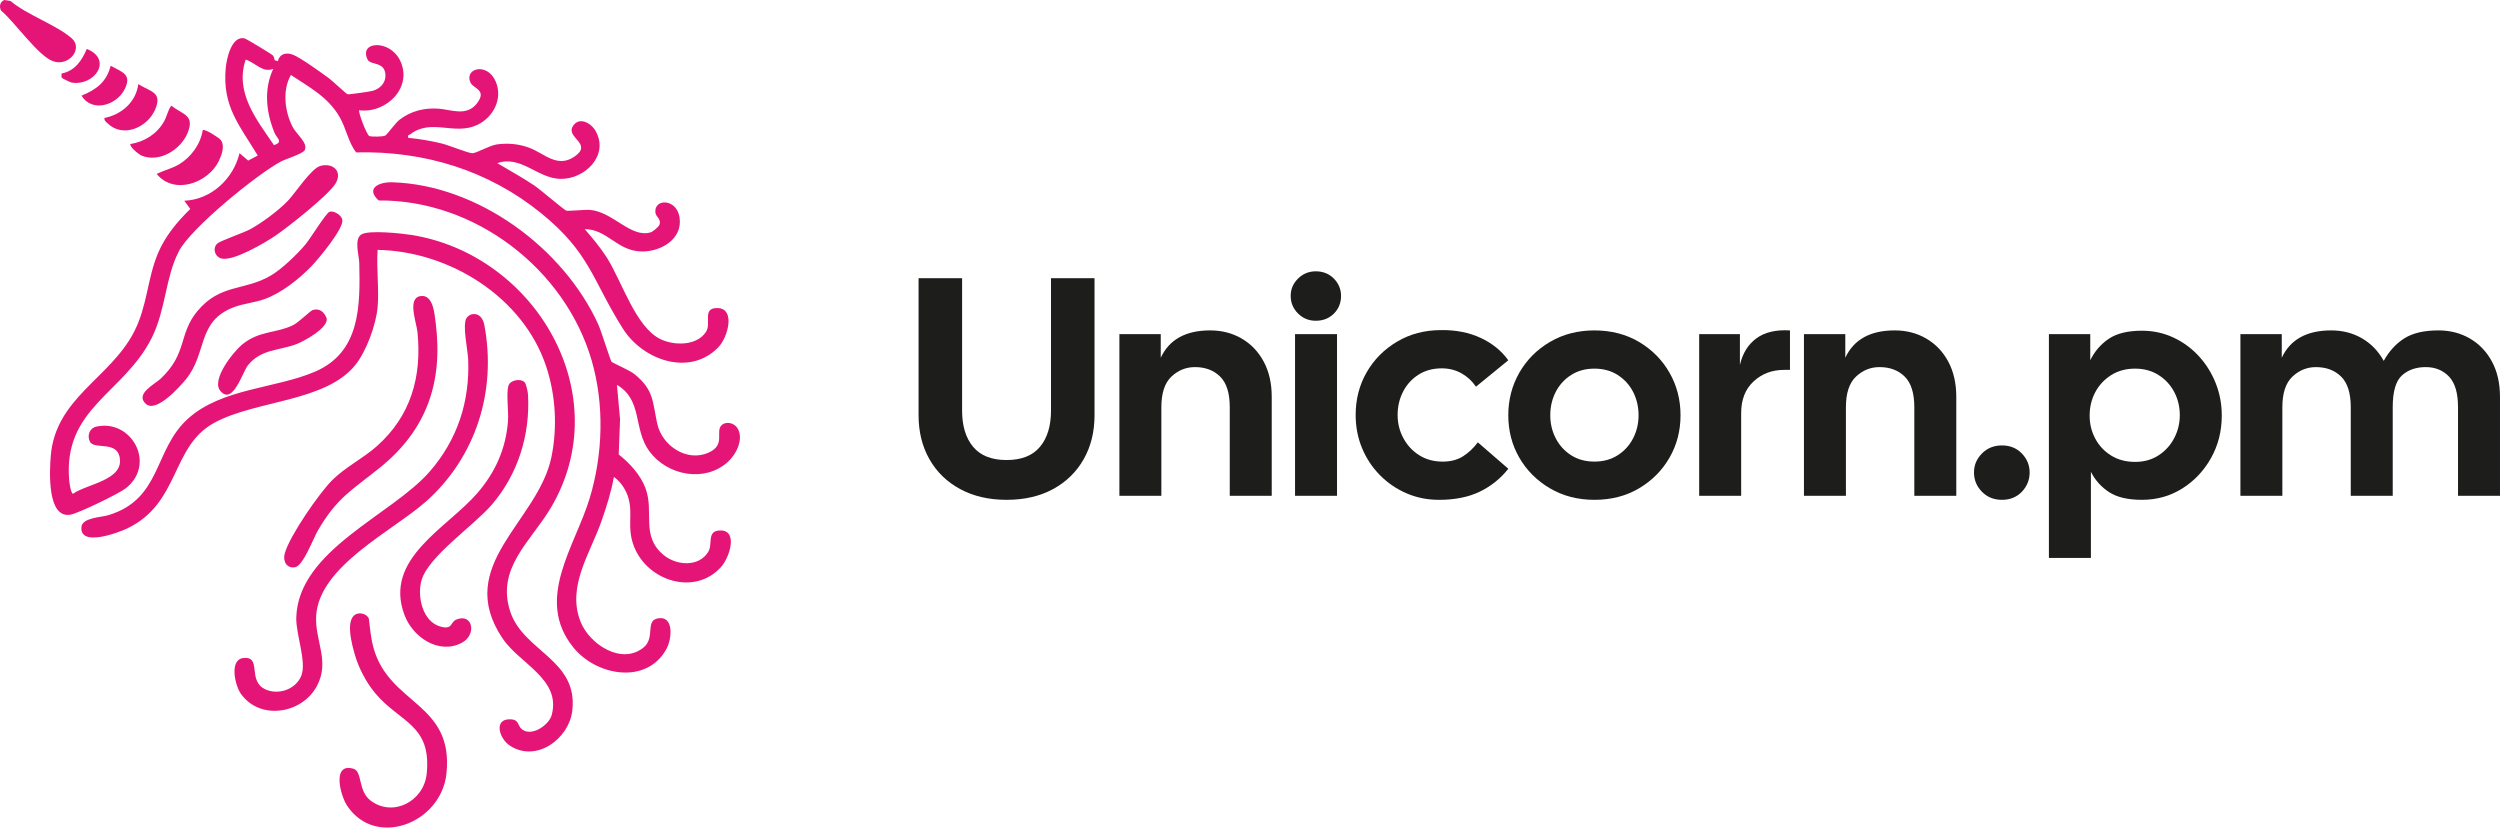 <?xml version="1.0" encoding="UTF-8"?>
<svg id="Laag_1" xmlns="http://www.w3.org/2000/svg" version="1.1" viewBox="0 0 1857.84 615">
  <!-- Generator: Adobe Illustrator 29.5.1, SVG Export Plug-In . SVG Version: 2.1.0 Build 141)  -->
  <defs>
    <style>
      .st0 {
        fill: #1d1d1b;
      }

      .st1 {
        fill: #e51578;
      }
    </style>
  </defs>
  <path class="st1" d="M202.76,41.2c.89.97,1.08,2.32,1.37,3.54l2.35.69c1.2-5.3,6.13-6.73,11.11-4.81,5.79,2.23,21.16,13.36,26.9,17.57,2.62,1.92,12.93,11.72,13.83,11.86,1.46.22,16.58-1.97,18.68-2.57,5.72-1.64,9.94-6.15,9.41-12.36-.81-9.48-11.14-6.63-13.21-10.81-6.77-13.63,15.97-15.16,23.84.1,10.33,20.04-9.7,40.13-30.1,37.52-.99,1.01,5.57,18.5,7.6,19.19,1.78.61,10.23.55,11.78-.39,1.6-.97,7.58-9.51,10.84-11.97,8.36-6.29,18.13-8.73,28.55-8.02,9.56.65,21.11,6.18,28.86-4.12,7.51-9.97-2.83-10.63-4.95-15.26-4.85-10.6,12.59-15.5,18.84-.58,5.28,12.6-1.83,26.34-13.68,32.01-16.98,8.12-34.38-5.09-49.91,7.04-.94.73-2.08-.02-1.44,2.61,8.31.79,16.78,2.21,24.88,4.2,5.38,1.32,19.02,6.97,22.52,7.2,3.08.21,12.82-5.76,18.45-6.54,8.3-1.13,16.42-.36,24.21,2.57,10.77,4.05,20.47,15.08,33.02,6.77,14.62-9.68-5.86-14.18-.97-22.58,4.5-7.72,13.54-2.91,17.03,3.21,10.38,18.22-8.08,36.26-26.52,35.65-16.67-.55-29.17-17.8-46.49-11.67,9.26,5.58,18.77,10.67,27.72,16.75,4.2,2.85,21.86,17.93,23.52,18.55,1.2.45,14.21-.87,17.77-.56,17,1.48,30.37,21.21,45.06,16.63,1.5-.47,5.61-3.9,6.22-5.22,2.09-4.54-2.59-5.96-2.85-9.73-.71-10.28,15.77-10.15,17.97,3.77,2.6,16.43-14.35,25.99-28.86,25.42-17.67-.69-24.94-16.5-41.56-16.59,5.81,6.75,11.65,13.65,16.44,21.19,11.11,17.48,21.32,51.59,39.79,60.54,10.25,4.97,26.93,5.13,33.84-5.33,4.33-6.56-3.17-17.91,8.51-17.75,13.7.18,7.82,21.83.66,29.19-21.41,22-56.07,9.43-70.77-13.7-22.86-35.99-24.22-56.3-61-86.08-39.27-31.8-86.72-46.32-137.34-45.09-5.95-7.59-7.23-17.55-12.37-26.4-8.68-14.93-22.24-21.83-36.12-31.14-6.52,11.33-4.62,27.14,1.27,38.61,2.77,5.39,11.61,11.9,9,17.24-1.34,2.74-14.12,6.55-17.73,8.49-17.92,9.61-66.91,49.45-75.82,66.7-10.07,19.51-9.63,43.25-20.11,64.27-20.7,41.52-66.2,52.15-61.35,106.22.16,1.75,1.29,9.6,2.82,9.68,10.62-7.47,38.55-10.12,34.54-27.67-2.66-11.64-18.99-4.99-22-11.05-2.23-4.49-.34-10.04,4.82-11.18,26.15-5.77,44.72,27.8,21.89,45.83-5.04,3.98-35,18.44-40.89,19.57-17.77,3.42-15.81-32.28-14.92-43.45,3.44-43.21,43.86-57.6,61.8-92.12,10.02-19.28,9.82-39.36,17.85-58.55,5.34-12.75,14.26-23.5,24.07-33.02l-4.48-6.1c20.09-.86,36.44-16.28,41.06-35.35l6.42,5.51,7.12-3.78c-13.7-22.59-26.43-36.57-23.8-65,.66-7.09,4.33-24.14,13.97-22.05,1.23.27,20.07,11.62,21.03,12.66ZM203.08,51.15c-7.98,3.24-13.52-4.75-20.51-6.85-8.25,24.48,8.14,44.66,21.06,63.6,7.19-2.57,2.18-4.84.37-9.23-6.23-15.15-8.14-32.28-.92-47.53ZM280.61,185.69c53.52.97,108.5,35.25,125.46,87.18,6.92,21.2,8.19,44.73,3.76,66.55-9.83,48.43-72.88,80.38-36.45,134.88,12.71,19.02,43.62,30.22,36.67,56.89-2,7.68-15.08,16.54-22.2,10.74-3.46-2.82-1.87-7.2-8.64-7.4-12.55-.37-8.37,14.35-.19,19.65,19.58,12.7,43.78-5.08,46.27-26,4.5-37.92-36.09-43.91-46.02-73.45-10.88-32.39,15.28-52.48,29.96-77.15,50.04-84.1-11.13-188.13-103.3-202.97-7.16-1.15-31.92-3.82-37.36-.4-5.65,3.54-1.72,15.54-1.59,21.12.74,32.1.9,66.53-33.13,80.98-29.57,12.55-68.98,12.22-94.08,34.76-25.76,23.14-19.36,59.75-59.32,71.8-5.3,1.6-19.22,1.8-19.92,8.66-1.55,15.3,27.63,4.27,34.22,1.08,39.15-18.92,32.2-60.61,64.24-78.28,30.83-17,82.86-15.43,105.1-43.12,8.18-10.19,15.32-29.79,16.52-42.77s-.93-28.95,0-42.76ZM526.53,336.4c-16.24,7.17-34.55-5.23-38.13-21.58-3.54-16.15-2.31-24.95-16.84-36.75-3.59-2.92-16.43-8.42-17.06-9.17-.95-1.13-7.76-23.13-9.87-27.75-25.95-56.93-89.5-103.79-153.16-105.69-9.78-.29-20.08,4.42-10.08,13.52,71.4-.65,138.45,50.8,158.26,118.8,9.58,32.87,8.44,69.71-1.4,102.35-10.87,36.01-41.09,75.03-12.29,110.88,17.23,21.44,54.92,28.05,69.43.99,3.97-7.4,5.51-24.61-6.43-22.49-9.7,1.72-1.92,14.28-10.52,21.5-16.24,13.61-40.4-2.17-47.06-19.1-10.3-26.21,7.24-50.58,15.71-74.96,3.69-10.63,7.14-21.4,9.11-32.52,5.11,3.43,9.24,10,10.87,15.91,3.39,12.27-1.39,21.8,4.09,35.81,10.08,25.75,45.38,36.97,64.86,15,6.17-6.96,12.59-26.98-.6-26.95-10.61.03-5.43,10.04-9.17,16.04-7.12,11.4-23.63,9.99-32.98,2.3-17.48-14.38-6.76-32.08-13.73-50.12-3.81-9.86-11.65-18.23-19.75-24.71l1-26.09-2.32-25.61c19.35,11.31,11.9,32.83,24.13,49.4,13.33,18.06,41.36,23.49,58.55,7.64,6.21-5.73,11.84-17.2,6.76-25.06-2.44-3.78-8.43-5.07-11.63-2.04-5,4.74,3.34,14.65-9.78,20.44ZM346.67,236.35c-3.21,5.35.97,23.66,1.26,30.81,1.24,31.39-8.02,59.58-28.58,83.25-28.17,32.42-97.62,58.24-99.18,108.4-.39,12.64,7.96,33.21,3.67,43.52-4.15,9.99-16.8,14.34-26.47,10.03-13.96-6.23-2.42-24.77-16.41-23.37-10.76,1.07-6.42,20.38-1.82,26.78,14.32,19.88,45.6,14.65,56.5-6.2,9.65-18.47-1.75-33.31-.67-51.99,2.13-36.93,57.1-63.12,81.59-84.87,37.12-32.96,52.67-82.24,43.36-131.21-.98-5.17-4.21-9.4-10.06-7.72-.97.28-2.66,1.72-3.18,2.58ZM263.83,486.94c2.92,9.91,8.42,20.34,15.06,28.27,18.31,21.86,41.95,23.14,38.2,59.83-2.08,20.29-24.88,32.49-41.6,19.96-9.64-7.23-6.04-21.72-12.8-23.71-16.21-4.77-9.88,19.73-4.69,27.52,21.16,31.8,69.89,12.99,73.78-23.89,5.57-52.87-42.65-51.04-54.26-93.68-2.01-7.37-2.47-14.15-3.45-21.64-1.38-3.03-5.52-4.4-8.59-3.5-9.7,2.84-3.73,23.75-1.65,30.84ZM377.77,286.83c-1.64,5.72.26,18.94-.26,25.97-1.52,20.62-9.42,38.18-22.76,53.63-22.59,26.17-69.91,48.65-54.17,90.6,6.13,16.35,25.24,29.57,42.4,20.77,11.66-5.98,8.32-22.4-3.78-17.41-4.87,2.01-2.55,7.78-11.88,5.24-13.43-3.67-17.51-22.71-14.01-34.6,5.22-17.71,38.79-40.37,52.25-56.06,19.34-22.55,28.47-51.79,26.84-81.57-.12-2.13-1.29-8.07-2.61-9.39-2.96-2.94-10.75-1.66-12.03,2.82ZM310.24,246.7c3.33,33.25-4.88,62.41-30.23,84.9-10.14,9-23.38,15.57-33.03,25.12s-31.97,41.75-35.41,54.7c-1.51,5.7,1.49,11.24,7.76,10.11,6.03-1.09,13.5-21.5,17.03-27.53,14.21-24.3,25.35-29.87,45.92-46.43,34.66-27.9,47.09-63.34,41.5-107.57-.85-6.74-1.84-21.69-11.55-19.92-9.7,1.76-2.7,19.67-2,26.63ZM226.99,181.66c-6.29,7.43-17.54,18.33-25.84,23.18-19.59,11.46-37.54,5.92-54.52,26.43-14.14,17.09-7.26,31.45-27.32,50.21-4.37,4.08-19.3,11.34-10.82,18.74,7.66,6.68,24.78-12.43,29.57-18.23,16.28-19.71,7.94-43.48,36.21-53.87,7.21-2.65,15.09-3.21,22.57-5.94,12.5-4.55,25.58-14.98,34.78-24.51,5.18-5.37,23.71-27.66,22.81-34.17-.48-3.45-6.06-7.1-9.47-6.17-2.53.69-14.54,20.27-17.96,24.31ZM213.93,149.21c-6.97,7.28-19.06,16.24-27.92,21.1-5.05,2.77-22.53,8.7-24.61,10.74-3.57,3.51-1.85,9.54,2.88,10.98,8.56,2.61,32.57-11.57,40.31-16.82,9.61-6.52,39.11-29.86,44.63-38.6,5.6-8.88-1.4-15.87-11.07-13.35-6.81,1.77-18.8,20.31-24.21,25.96ZM217.54,241.76c-12.82,6.08-24.75,3.93-37.28,14.03-6.85,5.52-23.56,26.48-16.48,34.75,9.34,10.91,16.33-14,20.59-19.24,9.72-11.95,22.98-10.7,35.79-15.51,5.77-2.17,23.76-12.06,22.65-19.11-1.77-4.65-5.12-7.9-10.41-6.3-1.77.54-10.42,9.28-14.86,11.38ZM.71,7.8c9.88,8.12,27.56,33.73,38.69,37.7,11.85,4.22,22.71-9.48,13.76-17.17C41.46,18.28,20.15,11.14,7.79.72L3.23,0C.02,1.34-.75,4.76.71,7.8ZM150.64,96.75c-1.55,10.31-8.65,20.02-17.46,25.31-5.38,3.23-11.24,4.44-16.73,7.19,12.96,15.97,38.35,6.71,46.2-9.65,2.08-4.34,4.75-11.38,1.32-15.68-1.2-1.51-11.81-8.48-13.33-7.17ZM105.03,115.56c13.29,5.67,29.39-4.31,34.43-16.88,5.3-13.22-3.25-13.32-12.21-20.15-2.59,3.57-3.11,7.72-5.35,11.72-5.17,9.24-14.54,15.11-24.86,16.76-1.45,1.61,6.01,7.7,7.98,8.54ZM79.93,91.63c11.54,11.28,29.69,3,35.38-10.25,5.51-12.84-3.24-13.15-12.55-18.84-1.63,13.21-12.45,22.63-25.09,25.1-.41,2.01,1.04,2.8,2.26,3.99ZM60.56,71.11c7.95,12.76,25.89,7.17,31.95-4.55,5.84-11.29-1.51-12.84-10.27-17.7-3.06,12.12-10.69,17.75-21.68,22.25ZM53.2,61.35c16.89,2.86,31.01-16.96,11.34-25-3.8,8.68-8.75,16.3-18.76,18.28,0,1.01-.37,2.24.17,3.17.26.44,6.05,3.34,7.25,3.54Z"/>
  <g>
    <path class="st0" d="M748,371.44c-13.09,0-24.57-2.65-34.42-7.96-9.86-5.31-17.48-12.7-22.87-22.18-5.39-9.48-8.09-20.37-8.09-32.69v-101.89h32.35v98.42c0,11.39,2.73,20.36,8.2,26.92,5.47,6.54,13.75,9.81,24.83,9.81s19.37-3.27,24.83-9.81c5.47-6.55,8.2-15.52,8.2-26.92v-98.42h32.35v101.89c0,12.32-2.7,23.22-8.09,32.69-5.39,9.48-12.98,16.86-22.75,22.18-9.79,5.31-21.3,7.96-34.54,7.96Z"/>
    <path class="st0" d="M831.86,368.44v-120.13h30.73v17.55c6.31-13.55,18.56-20.33,36.74-20.33,8.62,0,16.4,2,23.33,6,6.93,4.02,12.39,9.71,16.4,17.1,4,7.39,6.01,16.17,6.01,26.34v73.46h-31.19v-65.84c0-10.47-2.39-18.05-7.16-22.75-4.77-4.69-11.01-7.04-18.71-7.04-6.63,0-12.44,2.35-17.45,7.04-5,4.7-7.51,12.28-7.51,22.75v65.84h-31.19Z"/>
    <path class="st0" d="M977.87,238.37c-5.24,0-9.67-1.8-13.28-5.43-3.62-3.62-5.43-7.98-5.43-13.05s1.81-9.2,5.43-12.83c3.62-3.62,8.04-5.43,13.28-5.43s9.85,1.8,13.4,5.43c3.54,3.62,5.31,7.9,5.31,12.83,0,5.23-1.77,9.62-5.31,13.16s-8.01,5.31-13.4,5.31ZM962.39,368.44v-120.13h31.19v120.13h-31.19Z"/>
    <path class="st0" d="M1069.35,371.44c-8.62,0-16.67-1.61-24.14-4.85-7.47-3.23-14.06-7.74-19.75-13.51-5.7-5.78-10.13-12.48-13.28-20.09-3.16-7.63-4.74-15.83-4.74-24.61,0-11.7,2.74-22.29,8.2-31.77,5.47-9.46,13.01-17.06,22.64-22.75,9.63-5.7,20.52-8.55,32.69-8.55,10.94-.15,20.72,1.78,29.34,5.78,8.62,4.02,15.48,9.55,20.56,16.64l-24.03,19.64c-2.78-4.16-6.36-7.47-10.74-9.94-4.39-2.46-9.28-3.7-14.67-3.7-6.62,0-12.4,1.59-17.33,4.74-4.93,3.16-8.74,7.35-11.43,12.59-2.7,5.25-4.04,11.02-4.04,17.33s1.42,11.9,4.28,17.21c2.85,5.31,6.77,9.55,11.78,12.71,5,3.16,10.82,4.73,17.44,4.73,6.01,0,11.09-1.34,15.25-4.04,4.16-2.7,7.78-6.13,10.86-10.28l22.65,19.63c-5.7,7.24-12.75,12.9-21.14,16.99-8.4,4.07-18.52,6.11-30.38,6.11Z"/>
    <path class="st0" d="M1184.87,371.44c-12.32,0-23.33-2.84-33.04-8.54-9.7-5.7-17.29-13.29-22.76-22.76-5.47-9.46-8.2-19.98-8.2-31.53s2.74-22.1,8.2-31.65c5.47-9.54,13.06-17.17,22.76-22.87,9.7-5.7,20.71-8.55,33.04-8.55s23.53,2.85,33.15,8.55c9.62,5.7,17.17,13.32,22.64,22.87,5.47,9.55,8.2,20.1,8.2,31.65s-2.74,22.06-8.2,31.53c-5.47,9.48-13.02,17.07-22.64,22.76-9.63,5.7-20.68,8.54-33.15,8.54ZM1184.87,343.02c6.62,0,12.4-1.57,17.33-4.73,4.93-3.16,8.74-7.35,11.44-12.6,2.69-5.23,4.04-10.93,4.04-17.09s-1.35-12.09-4.04-17.33c-2.7-5.23-6.51-9.43-11.44-12.59-4.93-3.16-10.71-4.74-17.33-4.74s-12.4,1.58-17.33,4.74c-4.93,3.16-8.74,7.35-11.43,12.59-2.7,5.23-4.04,11.01-4.04,17.33s1.35,11.86,4.04,17.09c2.69,5.25,6.5,9.44,11.43,12.6,4.93,3.16,10.71,4.73,17.33,4.73Z"/>
    <path class="st0" d="M1262.72,368.44v-120.13h30.27v22.87c2-8.62,6.09-15.21,12.25-19.75,6.16-4.53,14.47-6.51,24.95-5.89v29.34h-4.39c-8.93,0-16.48,2.85-22.64,8.55-6.16,5.7-9.24,13.55-9.24,23.57v61.45h-31.19Z"/>
    <path class="st0" d="M1340.58,368.44v-120.13h30.73v17.55c6.31-13.55,18.56-20.33,36.74-20.33,8.62,0,16.4,2,23.33,6,6.93,4.02,12.39,9.71,16.4,17.1,4,7.39,6.01,16.17,6.01,26.34v73.46h-31.19v-65.84c0-10.47-2.39-18.05-7.16-22.75-4.77-4.69-11.01-7.04-18.71-7.04-6.63,0-12.44,2.35-17.45,7.04-5,4.7-7.51,12.28-7.51,22.75v65.84h-31.19Z"/>
    <path class="st0" d="M1487.74,371.44c-6.01,0-10.98-2-14.9-6-3.93-4-5.89-8.78-5.89-14.33s1.96-10.08,5.89-14.09c3.93-4,8.89-6.01,14.9-6.01s10.93,2.01,14.78,6.01c3.85,4,5.78,8.7,5.78,14.09s-1.93,10.32-5.78,14.33c-3.85,4-8.78,6-14.78,6Z"/>
    <path class="st0" d="M1522.62,414.64v-166.33h30.73v19.4c3.24-6.62,7.82-11.93,13.75-15.94,5.93-4,14.13-6.01,24.6-6.01,8.32,0,16.06,1.66,23.22,4.97,7.16,3.31,13.44,7.85,18.83,13.63,5.39,5.78,9.62,12.48,12.71,20.1,3.08,7.63,4.62,15.75,4.62,24.37,0,11.55-2.66,22.06-7.97,31.54-5.31,9.48-12.44,17.02-21.37,22.64-8.93,5.62-18.94,8.43-30.03,8.43-10.32,0-18.4-1.88-24.25-5.65-5.85-3.78-10.4-8.82-13.63-15.14v63.99h-31.19ZM1586.62,343.26c6.62,0,12.44-1.61,17.45-4.85,5-3.24,8.89-7.51,11.66-12.83,2.78-5.31,4.16-10.98,4.16-16.98,0-6.32-1.39-12.09-4.16-17.33-2.77-5.23-6.66-9.43-11.66-12.59-5.01-3.16-10.82-4.74-17.45-4.74s-12.7,1.61-17.79,4.85c-5.08,3.24-9.01,7.47-11.78,12.7-2.77,5.25-4.16,11.02-4.16,17.33s1.39,11.87,4.16,17.1c2.78,5.23,6.7,9.43,11.78,12.59,5.09,3.16,11.01,4.74,17.79,4.74Z"/>
    <path class="st0" d="M1664.93,368.44v-120.13h30.73v17.55c6.31-13.55,18.56-20.33,36.74-20.33,8.47,0,16.09,1.96,22.87,5.89,6.77,3.93,12.17,9.51,16.17,16.75,4-7.24,9.13-12.83,15.36-16.75,6.24-3.93,14.67-5.89,25.3-5.89,8.62,0,16.4,2,23.33,6,6.93,4.02,12.4,9.71,16.4,17.1,4,7.39,6.01,16.17,6.01,26.34v73.46h-31.19v-65.84c0-10.47-2.23-18.05-6.7-22.75-4.47-4.69-10.25-7.04-17.33-7.04s-13.14,2.08-17.68,6.23c-4.55,4.16-6.81,12.01-6.81,23.57v65.84h-31.19v-65.84c0-10.47-2.39-18.05-7.16-22.75-4.77-4.69-11.01-7.04-18.71-7.04-6.63,0-12.44,2.35-17.45,7.04-5,4.7-7.51,12.28-7.51,22.75v65.84h-31.19Z"/>
  </g>
</svg>